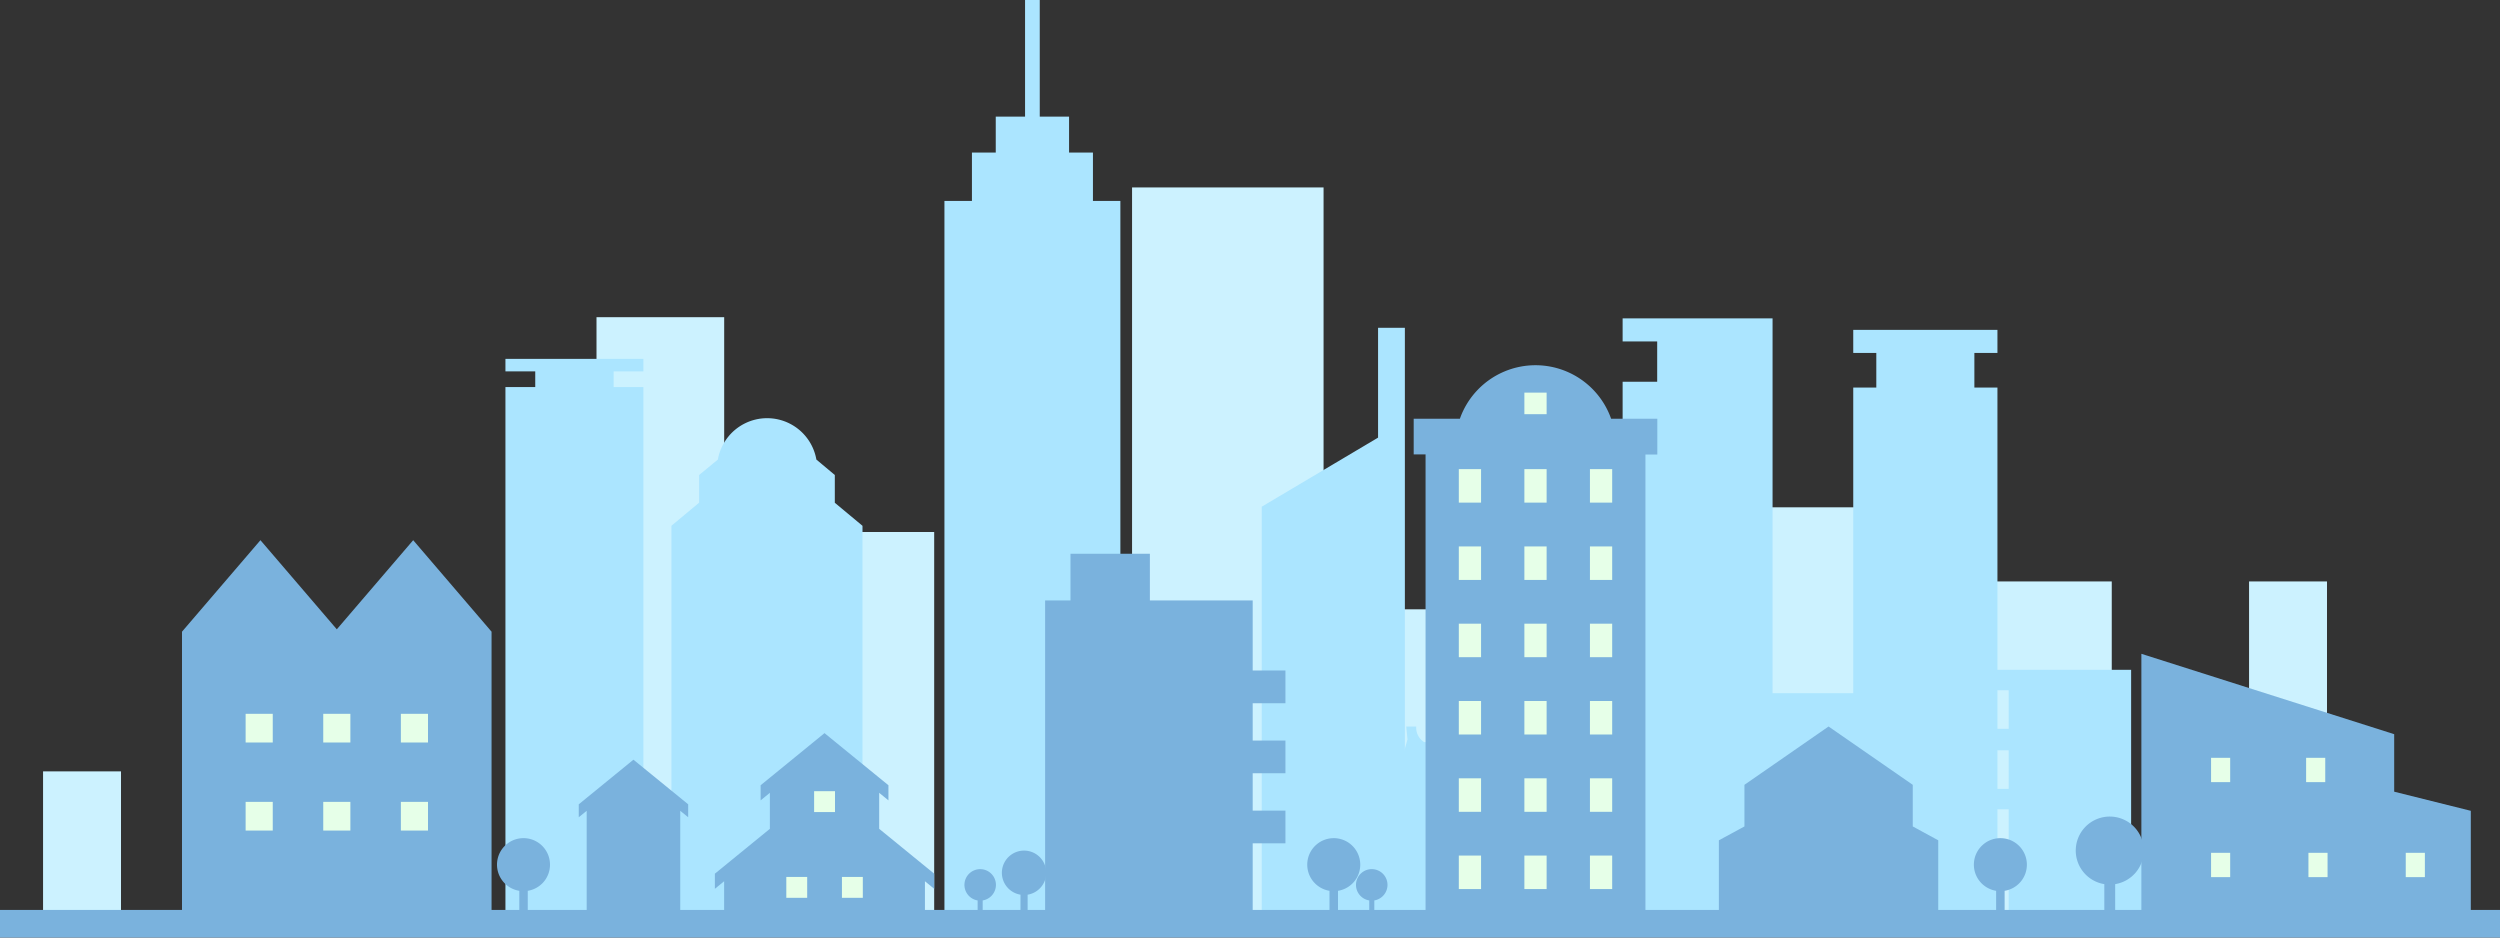 <svg xmlns="http://www.w3.org/2000/svg" viewBox="0 0 400 150.01"><rect x="0" y="0" width="400" height="150.01" fill="#333333" stroke="none"/><defs><style>.cls-1{fill:#ccf2ff;}.cls-2{fill:#abe5ff;}.cls-3{fill:#7ab2dd;}.cls-4{fill:#e6ffe8;}</style></defs><title>アセット 3</title><g id="レイヤー_2" data-name="レイヤー 2"><g id="レイヤー_1-2" data-name="レイヤー 1"><rect class="cls-1" x="95.44" y="50.75" width="20.43" height="96.14"/><rect class="cls-1" x="181.13" y="29.99" width="30.64" height="116.9"/><rect class="cls-1" x="127.29" y="85.12" width="22.18" height="61.77"/><rect class="cls-1" x="213.37" y="97.49" width="22.17" height="49.4"/><rect class="cls-1" x="277.14" y="81.17" width="22.17" height="65.72"/><rect class="cls-1" x="315.7" y="93.03" width="22.18" height="53.85"/><rect class="cls-1" x="359.85" y="93.03" width="12.47" height="53.85"/><rect class="cls-1" x="6.89" y="123.42" width="12.47" height="23.47"/><polygon class="cls-2" points="174.87 24.41 171.05 24.41 171.05 18.66 166.36 18.66 166.36 0 164.01 0 164.01 18.66 159.32 18.66 159.32 24.41 155.51 24.41 155.51 32.15 151.11 32.15 151.11 146.89 179.26 146.89 179.26 32.15 174.87 32.15 174.87 24.41"/><polygon class="cls-2" points="319.59 56.47 319.59 52.78 296.52 52.78 296.52 56.47 300.21 56.47 300.21 62.01 296.52 62.01 296.52 110.91 283.61 110.91 283.61 69.39 283.61 61.08 283.61 54.63 283.61 51.86 283.61 50.94 259.62 50.94 259.62 54.63 265.15 54.63 265.15 61.08 259.62 61.08 259.62 110.91 259.62 146.89 283.61 146.89 296.52 146.89 319.59 146.89 319.59 110.91 319.59 62.01 315.9 62.01 315.9 56.47 319.59 56.47"/><path class="cls-2" d="M138,146.89V84.13l-4.43-3.69V76l-2.95-2.47a8,8,0,0,0-15.76,0l-3,2.47v4.43l-4.43,3.69v62.76Z"/><polygon class="cls-2" points="102.94 59.42 102.94 57.42 80.87 57.42 80.87 59.42 85.64 59.42 85.64 61.93 80.87 61.93 80.87 146.89 102.94 146.89 102.94 61.93 98.18 61.93 98.18 59.42 102.94 59.42"/><polygon class="cls-2" points="220.49 52.45 220.49 70.02 201.88 81.07 201.88 146.89 224.78 146.89 224.78 80.35 224.78 67.47 224.78 52.45 220.49 52.45"/><polygon class="cls-2" points="340.98 136.51 340.98 107.17 319.21 107.17 319.21 110.44 321.39 110.44 321.39 116.61 319.21 116.61 319.21 116.79 319.21 119.87 319.21 120.05 321.39 120.05 321.39 126.22 319.21 126.22 319.21 129.49 321.39 129.49 321.39 135.66 319.21 135.66 319.21 138.92 321.39 138.92 321.39 146.89 331.55 146.89 340.98 146.89 345.33 146.89 345.33 136.51 340.98 136.51"/><path class="cls-2" d="M242,131.77v-2.48s3.52-2.07,5-4.15c-3.31.83-6.21-2.48-6.21-2.48l-1.24-4.35.2-2.07H238a2.71,2.71,0,0,1-1.25,2.49h-8.9a2.71,2.71,0,0,1-1.25-2.49H225l.2,2.07-1.24,4.35s-2.9,3.31-6.21,2.48c1.45,2.08,5,4.15,5,4.15v2.48a16.74,16.74,0,0,1-11,4.35,18.22,18.22,0,0,0,7.67,4.35v6.42h25.88v-6.42a18.15,18.15,0,0,0,7.66-4.35A16.73,16.73,0,0,1,242,131.77Z"/><polygon class="cls-3" points="205.67 112.52 205.67 107.28 200.43 107.28 200.43 96.07 183.98 96.07 183.98 88.6 171.28 88.6 171.28 96.07 167.22 96.07 167.22 146.89 200.43 146.89 200.43 134.93 205.67 134.93 205.67 129.7 200.43 129.7 200.43 123.72 205.67 123.72 205.67 118.49 200.43 118.49 200.43 112.52 205.67 112.52"/><polygon class="cls-3" points="306.04 132.23 306.04 125.57 292.57 116.24 279.11 125.57 279.11 132.23 275.02 134.45 275.02 146.89 292.57 146.89 310.12 146.89 310.12 134.45 306.04 132.23"/><polygon class="cls-3" points="110.11 128.69 101.35 121.55 92.6 128.69 92.6 130.76 93.87 129.73 93.87 146.89 108.84 146.89 108.84 129.73 110.11 130.76 110.11 128.69"/><path class="cls-3" d="M257.78,67a12.83,12.83,0,0,0-24.2,0h-7.39v5.7h1.9v74.16h35.18V72.73h1.9V67Z"/><polygon class="cls-3" points="140.67 132.61 140.67 126.85 142.15 128.06 142.15 125.64 131.92 117.3 121.7 125.64 121.7 128.06 123.18 126.85 123.18 132.61 114.38 139.79 114.38 142.21 115.86 141 115.86 146.89 123.18 146.89 130.5 146.89 133.35 146.89 140.67 146.89 147.99 146.89 147.99 141 149.47 142.21 149.47 139.79 140.67 132.61"/><path class="cls-3" d="M66.11,86.43,53.89,100.69,41.67,86.43,29.12,101.07v45.82H78.65V101.07Z"/><polygon class="cls-3" points="383.07 126.67 383.07 117.47 342.62 104.61 342.62 146.89 395.33 146.89 395.33 129.73 383.07 126.67"/><path class="cls-3" d="M343,136.09a5.44,5.44,0,1,0-6.31,5.37v4.86h1.74v-4.86A5.44,5.44,0,0,0,343,136.09Z"/><path class="cls-3" d="M324.3,138.35a4.24,4.24,0,1,0-4.92,4.18v3.79h1.36v-3.79A4.23,4.23,0,0,0,324.3,138.35Z"/><path class="cls-3" d="M217.64,138.35a4.24,4.24,0,1,0-4.92,4.18v3.79h1.36v-3.79A4.23,4.23,0,0,0,217.64,138.35Z"/><path class="cls-3" d="M88,138.35a4.24,4.24,0,1,0-4.91,4.18v3.79h1.35v-3.79A4.23,4.23,0,0,0,88,138.35Z"/><path class="cls-3" d="M167.4,139.64a3.55,3.55,0,1,0-4.12,3.51v3.17h1.14v-3.17A3.55,3.55,0,0,0,167.4,139.64Z"/><path class="cls-3" d="M159.35,141.58a2.52,2.52,0,1,0-2.93,2.49v2.25h.81v-2.25A2.53,2.53,0,0,0,159.35,141.58Z"/><path class="cls-3" d="M222,141.58a2.52,2.52,0,1,0-2.92,2.49v2.25h.81v-2.25A2.53,2.53,0,0,0,222,141.58Z"/><rect class="cls-3" y="145.59" width="400" height="4.42"/><rect class="cls-4" x="233.41" y="136.89" width="3.56" height="5.36"/><rect class="cls-4" x="233.41" y="124.53" width="3.56" height="5.36"/><rect class="cls-4" x="233.41" y="112.16" width="3.56" height="5.36"/><rect class="cls-4" x="233.41" y="99.79" width="3.56" height="5.36"/><rect class="cls-4" x="233.41" y="87.43" width="3.56" height="5.36"/><rect class="cls-4" x="233.41" y="75.06" width="3.56" height="5.36"/><rect class="cls-4" x="243.9" y="136.89" width="3.56" height="5.36"/><rect class="cls-4" x="243.9" y="124.53" width="3.56" height="5.36"/><rect class="cls-4" x="243.9" y="112.16" width="3.56" height="5.36"/><rect class="cls-4" x="243.9" y="99.79" width="3.56" height="5.36"/><rect class="cls-4" x="243.9" y="87.43" width="3.56" height="5.36"/><rect class="cls-4" x="243.9" y="75.06" width="3.56" height="5.36"/><rect class="cls-4" x="243.9" y="62.82" width="3.56" height="3.45"/><rect class="cls-4" x="254.39" y="136.89" width="3.56" height="5.36"/><rect class="cls-4" x="254.39" y="124.53" width="3.56" height="5.36"/><rect class="cls-4" x="254.39" y="112.16" width="3.56" height="5.36"/><rect class="cls-4" x="254.39" y="99.79" width="3.56" height="5.36"/><rect class="cls-4" x="254.39" y="87.43" width="3.56" height="5.36"/><rect class="cls-4" x="254.39" y="75.06" width="3.56" height="5.36"/><rect class="cls-4" x="353.77" y="136.45" width="3.06" height="3.89"/><rect class="cls-4" x="353.77" y="121.25" width="3.06" height="3.89"/><rect class="cls-4" x="368.98" y="121.25" width="3.06" height="3.89"/><rect class="cls-4" x="369.35" y="136.45" width="3.06" height="3.89"/><rect class="cls-4" x="384.92" y="136.45" width="3.06" height="3.89"/><rect class="cls-4" x="39.3" y="128.3" width="4.34" height="4.59"/><rect class="cls-4" x="39.3" y="114.21" width="4.34" height="4.59"/><rect class="cls-4" x="51.72" y="128.3" width="4.34" height="4.59"/><rect class="cls-4" x="51.72" y="114.21" width="4.34" height="4.59"/><rect class="cls-4" x="64.14" y="128.3" width="4.34" height="4.59"/><rect class="cls-4" x="64.14" y="114.21" width="4.34" height="4.59"/><rect class="cls-4" x="125.81" y="140.31" width="3.34" height="3.34"/><rect class="cls-4" x="130.26" y="126.59" width="3.34" height="3.34"/><rect class="cls-4" x="134.71" y="140.31" width="3.34" height="3.34"/></g></g></svg>